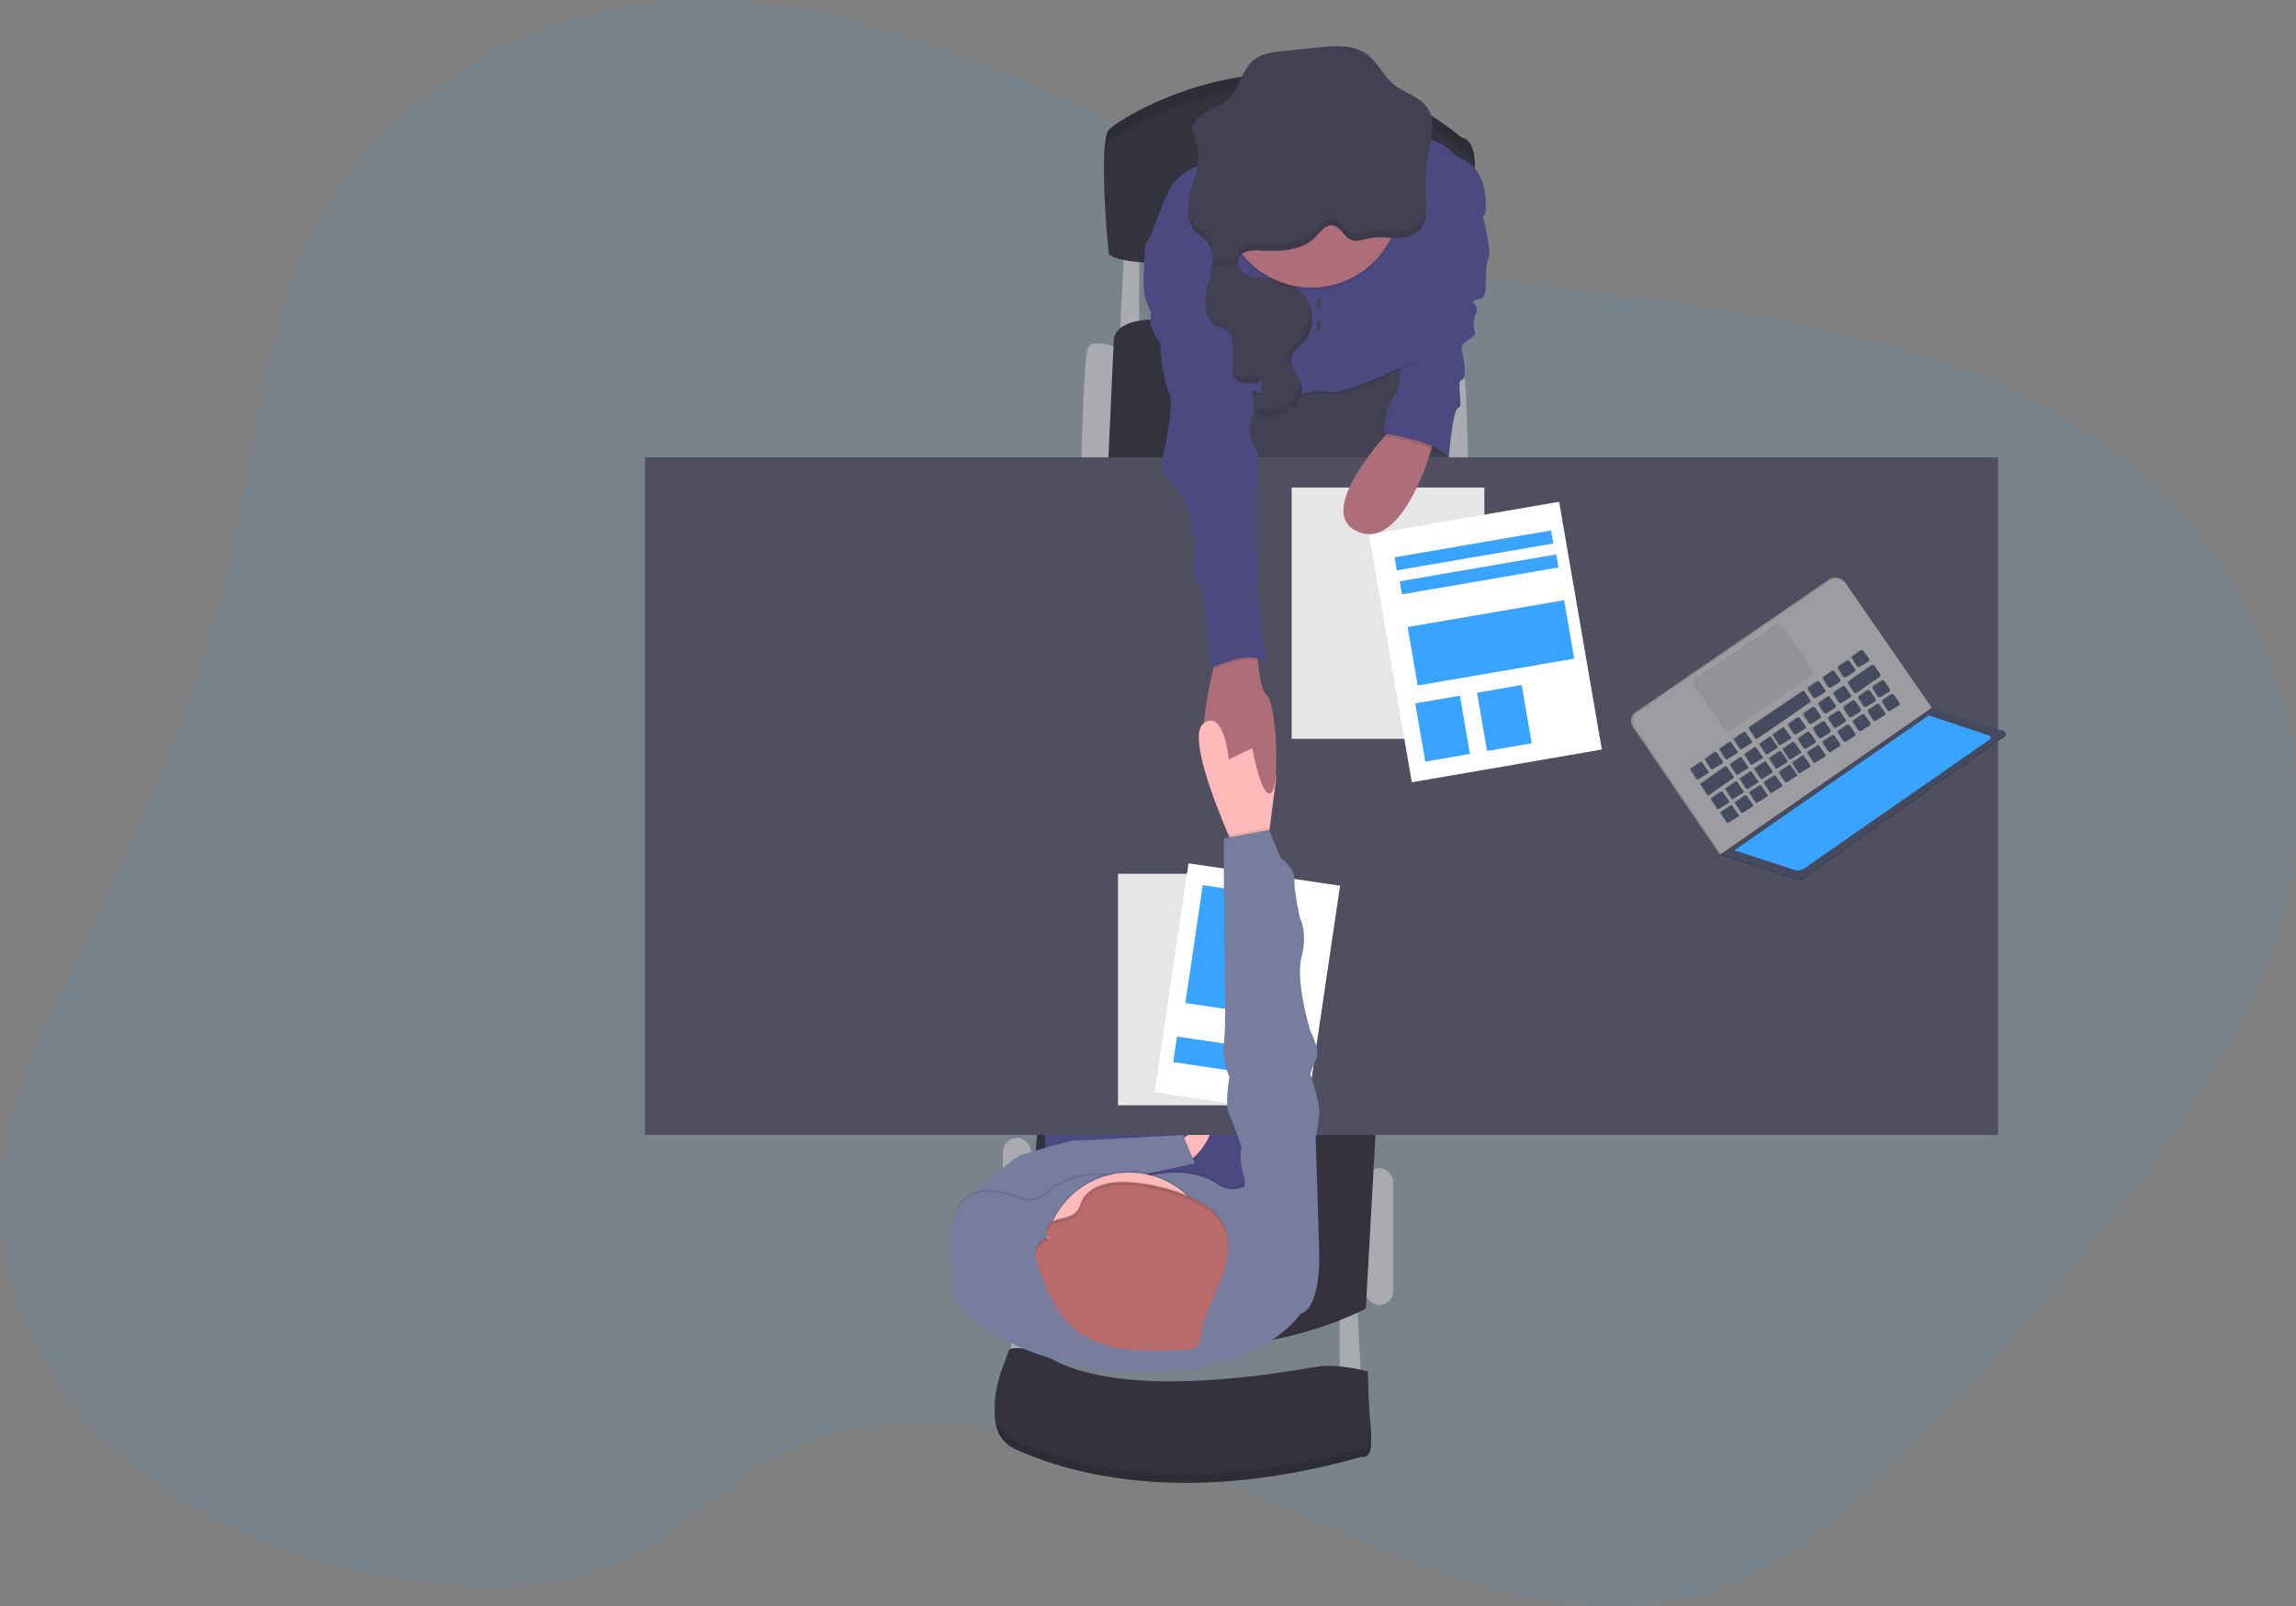 <svg viewBox="0 0 1084.15 758.57" xmlns="http://www.w3.org/2000/svg"><rect x="0" y="0" width="1084.15" height="758.57" fill="#808080" stroke="none"/><path d="m519.15 99.87c-44.07-16.76-90.64-30.76-138.18-29-69.9 2.58-137 41.91-169.86 99.66-27.88 48.93-31.32 106.28-43.33 160.58-14.78 66.89-43.14 130.48-73.42 192.65-16.26 33.4-33.42 67.52-36.09 104.13-3.7 50.83 22.27 101.48 63 135.29s94.82 51.65 149.11 55.54c28.89 2.07 59.08.15 84.74-12.43 27.15-13.31 46.94-37.36 74.2-50.48 25.26-12.16 54.81-13.86 83.17-12.28a394.64 394.64 0 0 1 108.58 21.6c39.64 13.92 76.5 34.09 116 48.21s83.74 22 124.16 10.22c38-11.07 68-37.95 95.05-65.17a1155.18 1155.18 0 0 0 121.22-143.39c24.41-34.21 47.13-70.3 57.92-110.17 20.64-76.23-7.76-162.23-70.75-214.29-52.19-43.13-122.23-61.85-190.79-73.21-62.52-10.36-134.81-11-192.36-38-54.88-25.78-104.82-57.56-162.37-79.46z" fill="#38a4ff" opacity=".1" transform="translate(-57.92 -70.71)"/><path d="m632.58 619v36.33h10.33l-2-39z" fill="#aaabb0"/><path d="m477.41 611.67v36.33h10.34l-2-39z" fill="#aaabb0"/><rect fill="#aaabb0" height="64.67" rx="6.67" width="13.33" x="644.58" y="551.67"/><rect fill="#aaabb0" height="79" rx="6.67" width="13.33" x="473.58" y="537.33"/><path d="m732.84 235.38s13.33-5.67 15.33 0 3 54.67 3 54.67h-12.67z" fill="#aaabb0" transform="translate(-57.92 -70.71)"/><path d="m586.84 235.38s-13.34-5.67-15.34 0-3 54.67-3 54.67h12.67z" fill="#aaabb0" transform="translate(-57.92 -70.71)"/><path d="m530.91 116-2 40.67h9v-41.67z" fill="#aaabb0"/><path d="m581.17 290.05 2.67-58.67s-1-13 30.66-9 124.34 12 124.34 12v55.67z" fill="#33323d" transform="translate(-57.92 -70.71)"/><path d="m707.84 599.05-5 89.66s-73.34 40.67-162.34 2l8-94.33z" fill="#33323d" transform="translate(-57.92 -70.71)"/><path d="m580.25 175.33 1.66 58h103.34l-6-76.66z" fill="#444053"/><path d="m493.41 490h97.34v123.33h-97.34z" fill="#4c4981"/><path d="m612.84 611.05s14-11 16.33-7.67-8.32 17.67-12.66 16-3.67-8.33-3.67-8.33z" fill="#ffb9b9" transform="translate(-57.92 -70.71)"/><path d="m304.51 216h638.97v320h-638.97z" fill="#504f60"/><g transform="translate(-57.92 -70.71)"><path d="m581.5 184.38s-5-46.67 0-52.33 89-59.34 166.67 3.66c0 0 7.33.34 6 17a200 200 0 0 0 .16 31.67s-167.16 12-172.83 0z" fill="#33323d"/><path d="m581.5 184.38s-5-46.67 0-52.33 89-59.34 166.67 3.66c0 0 7.33.34 6 17a200 200 0 0 0 .16 31.67s-167.16 12-172.83 0z" opacity=".1"/><path d="m581.5 190.38s-5-46.67 0-52.33 89-59.34 166.67 3.66c0 0 7.33.34 6 17a200 200 0 0 0 .16 31.67s-167.16 12-172.83 0z" fill="#33323d"/><path d="m757.17 169.05s5.33 20 3.67 23.33-1.36 12.67-1.36 12.67.36 6-2.31 6.66-5 1-2.84 3 0 5 0 5-1.17 4.67 0 7.67-6.84 4.25-6.16 8 2.92 14.33 0 14.67 1 13.33-1.63 13.33-4.5 23.33-4.5 23.33-18.5-15.66-30.83-11.33c0 0 1-13 5-17.67s2.79-16.66 2.79-16.66l19.84-59.67z" fill="#4c4981"/><path d="m658.17 444.83c-4.33 4.79-9-20.79-9-20.79s-12.33 17-20.33 5.67c-5.54-7.85-1.17-30.09 2-43 1.42-5.74 2.62-9.64 2.62-9.64l18-3s.06 3.92.46 8.68c.54 6.43 1.71 14.41 4.2 16.32 4.39 3.31 6.39 40.93 2.05 45.76z" fill="#ae6e79"/><path d="m648.84 145.38s-31.34-.33-39 16.33-8 22.34-11 25 32.66 16.67 32.66 16.67l1.67 57.33s7-7.09 18.33-3.88 25.67 0 25.67 0-.67-1.21 8.67 0 39-14.45 39-14.45.49-25.08-.17-30.42 21.16-44.58 21.16-44.58 17-16.33-.66-22c0 0-6.25-9.42-22.33-9.33s-74 9.33-74 9.33z" opacity=".1"/><path d="m648.84 144.38s-31.34-.33-39 16.33-8 22.34-11 25 32.66 16.67 32.66 16.67l1.67 57.33s7-7.09 18.33-3.88 25.67 0 25.67 0-.67-1.21 8.67 0 39-14.45 39-14.45 11.66-19 11-24.33 23.33-45.67 23.33-45.67 3.67-21.33-14-27c0 0-6.25-9.42-22.33-9.33s-74 9.33-74 9.33z" fill="#4c4981"/><path d="m652 382.72c-6.87-2.14-17.65 2.58-21.08 4 1.42-5.74 2.62-9.64 2.62-9.64l18-3s.03 3.92.46 8.64z" opacity=".1"/><path d="m608.5 185.71h-9.66s-2 20.34 0 26.34 3 5.13 2.33 9.57 4.67 11.24 4.67 11.24.66 16.76 4 23-3.67 34.22-3.67 34.22a40.26 40.26 0 0 0 8.33 13c5.67 5.66 8.67 26.66 7 34.66s4.67 11 4.67 11 2.67 37.34 3.67 37.34 20.33-10 26.33-1.34l-4.67-34.33.34-66.33s-6.34-8.34-3-15.67-2.67-24.67-2.67-24.67l-8.67-38.66z" fill="#4c4981"/><path d="m548.5 712.71s-14-3-14.33 0-16.67 33.67 3.67 42.67 74.66 28.33 163 3.33c0 0 5.66 2 4.33-10.33s-1.33-26-1.33-26-13.34-3.67-23.34-2.33-97 19-132-7.34z" fill="#33323d"/><path d="m548.5 712.71s-14-3-14.33 0-16.67 33.67 3.67 42.67 74.66 28.33 163 3.33c0 0 5.66 2 4.33-10.33s-1.33-26-1.33-26-13.34-3.67-23.34-2.33-97 19-132-7.34z" opacity=".1"/><path d="m548.5 708.71s-14-3-14.33 0-16.67 33.67 3.67 42.67 74.66 28.33 163 3.33c0 0 5.66 2 4.33-10.33s-1.33-26-1.33-26-13.34-3.67-23.34-2.33-97 19-132-7.34z" fill="#33323d"/><path d="m630.14 197.69c-.86 4.89-2.81 9.59-3.11 14.54s1.61 10.58 6.18 12.52a20.83 20.83 0 0 1 3.69 1.5c1.76 1.19 2.48 3.43 2.85 5.53a30.2 30.2 0 0 1 .35 8.22c-.25 2.76-.84 5.73.52 8.14 2.39 4.27 8.62 3.64 13.36 2.44l-1.63 12.63c-.13 1-.21 2.13.52 2.81a3.15 3.15 0 0 0 2.4.52c4.12-.26 8.36-.83 11.89-3s6.16-6.21 5.49-10.28c-.78-4.72-5.66-8.47-5-13.21.51-3.67 4.1-6 6.46-8.82 4.27-5.16 4.5-13 1.15-18.84s-9.82-9.46-16.48-10.12c-3.69-.37-7.53.08-11-1.2a8.34 8.34 0 0 1 -5.1-5.38" fill="#444053"/><path d="m513.84 642.38 3.49-7.6s18.84-17.55 23.17-18.78 22-6.59 24.67-6.59 51.34-2.67 51.34-2.67l5.66 13.34-61.08 13.41-20.59 15z" fill="#767d9f"/><path d="m660.59 437.71-3.19 24.55-1.23 9.45-14.33 2s-1.55-3.32-3.74-8.42c-6.65-15.48-19.17-47.4-11.91-52.91 9.65-7.34 12 17 12 17l11-5.34z" fill="#ffb9b9"/></g><path d="m527.91 412.67h72.37v109.33h-72.37z" fill="#fff"/><path d="m527.91 412.67h72.37v109.33h-72.37z" opacity=".1"/><path d="m610.8 483.38h72.37v109.33h-72.37z" fill="#fff" transform="matrix(.989 .146 -.146 .989 27.68 -159.51)"/><path d="m621.61 491.41h37.25v56.27h-37.25z" fill="#38a4ff" transform="matrix(.989 .146 -.146 .989 24.9 -158.72)"/><path d="m612.61 563.73h45.13v12.22h-45.13z" fill="#38a4ff" transform="matrix(.989 .146 -.146 .989 32.2 -157.44)"/><circle cx="619.25" cy="95" opacity=".1" r="41.83"/><circle cx="619.25" cy="94" fill="#ae6e79" r="41.83"/><path d="m642.68 195.71a4.76 4.76 0 0 1 .29-3.23c1.59-3.31 6.12-3.6 9.79-3.43 8.63.4 18.1.45 24.85-5 2.8-2.24 5.93-7.87 10-6.8 3.62.95 5.13 5.86 8.9 6.95 2.73.79 5.56-.47 8.34-1 4-.79 8.1-.13 12.16-.1s8.47-.74 11.24-3.71c3.74-4 3.13-10.25 2.8-15.73a84.69 84.69 0 0 1 1.43-21.14c1.36-6.92 3.45-14.66-.37-20.59-3.64-5.65-11.18-7.2-16.33-11.53-4.82-4-7.37-10.41-12.46-14.12-6.41-4.67-15.12-4-23-3.19l-17.1 1.82c-4.41.47-9 1-12.63 3.63-6.55 4.74-7.45 14.59-13.65 19.78-2.76 2.3-6.29 3.44-9.44 5.16s-6.19 4.44-6.55 8c-.3 3 1.32 5.77 2.11 8.66 1.87 6.9-1.05 14-2.92 20.95s-2.23 15.39 3.2 20c1.1.94 2.38 1.66 3.45 2.64 3.67 3.35 4.17 9 3.32 13.88" fill="#444053" transform="translate(-57.92 -70.71)"/><ellipse cx="622.66" cy="143.75" fill="#444053" rx="1" ry="2.5"/><ellipse cx="622.66" cy="154.17" fill="#444053" rx="1" ry="2.5"/><path d="m658.4 444.76c1.07-1.23 1.78-4.39 2.19-8.56l-11.92-14.86s5.05 28.81 9.73 23.42z" fill="#ae6e79" transform="translate(-57.92 -70.71)"/><path d="m671.84 690.38s-19.56 30.24-80.67 27c-57.57-3-85.67-31.33-84.33-41.33s-3.67-34.34 8.66-41.34c7.15-4.05 16.56-1.65 23.2 1.09a13.1 13.1 0 0 0 13.77-2.47c6.07-5.47 17.39-11.63 35.26-6.78a12.7 12.7 0 0 0 7-.13c7.44-2.27 25.15-6.21 38 2.54a13 13 0 0 0 13.92.53l.18-.11c6-3.67 34 31 34 31s1.34 26.67-8.99 30z" opacity=".1" transform="translate(-57.92 -70.71)"/><path d="m671.84 691.38s-19.56 30.24-80.67 27c-57.57-3-85.67-31.33-84.33-41.33s-3.67-34.34 8.66-41.34c7.15-4.05 16.56-1.65 23.2 1.09a13.1 13.1 0 0 0 13.77-2.47c6.07-5.47 17.39-11.63 35.26-6.78a12.7 12.7 0 0 0 7-.13c7.44-2.27 25.15-6.21 38 2.54a13 13 0 0 0 13.92.53l.18-.11c6-3.67 34 31 34 31s1.34 26.67-8.99 30z" fill="#767d9f" transform="translate(-57.92 -70.71)"/><circle cx="533.25" cy="592.67" opacity=".1" r="39.84"/><circle cx="533.25" cy="593.67" fill="#ffb9b9" r="39.84"/><path d="m579.75 629.94c-4.18 1.13-8.3 3.29-10.34 6.84-1.23 2.14-1.66 4.71-3.44 6.49-2.52 2.53-6.77 2.58-10.18 4s-5.66 6.42-2.32 8c-3.48.18-6.06 3.39-6.49 6.58s.78 6.37 1.95 9.41c3.82 9.84 7.93 20.11 16.35 27.11 13.72 11.42 34.4 10.89 52.83 9.68a8.64 8.64 0 0 0 4.33-1c2-1.32 2.25-3.85 2.58-6.07 1.39-9.48 6.53-18.09 9.89-27.14s4.74-19.68-.92-27.69c-8.33-11.88-40.22-20.01-54.24-16.21z" fill="#b96b6b" transform="translate(-57.92 -70.71)"/><path d="m657.4 462.26-1.23 9.45-14.33 2s-1.55-3.32-3.74-8.42l19.07-3.58z" opacity=".1" transform="translate(-57.92 -70.71)"/><path d="m672.5 671.05 8.34-9.67-1.67-53.33a86.51 86.51 0 0 0 1.67-11.67c.33-5.67-4.17-18.33-4.17-18.33a39.71 39.71 0 0 1 2.83-7.34c2-4-2.82-13-2.82-13s-7.18-23.33-4.18-35-.73-18.33-.73-18.33-2.93-13-2.6-18.33-6.67-10.34-6.67-10.34l-5.33-13-21.33 4v45s1.33 43 0 51.34 2.66 16.33 2.66 16.33-2.33 12.33-.33 17 6 16 6 16a26 26 0 0 0 .67 12.16c2 5.84 0 9.17 0 9.17z" fill="#767d9f" transform="translate(-57.92 -70.71)"/><g opacity=".1" transform="translate(-57.92 -70.71)"><path d="m732.51 139.23a84.66 84.66 0 0 0 -1.51 17.77 85.07 85.07 0 0 1 1.55-14.76c.88-4.44 2-9.22 1.76-13.65a83 83 0 0 1 -1.8 10.64z"/><path d="m626.82 180.51c-1.07-1-2.35-1.7-3.45-2.65-2.92-2.49-4.15-6.1-4.39-10-.29 5 .73 9.84 4.39 13 1.1.95 2.38 1.67 3.45 2.65a12.22 12.22 0 0 1 3.62 8.35c.29-4.2-.56-8.57-3.62-11.35z"/><path d="m623.63 143.17a18.85 18.85 0 0 0 -.54-6.29c-.58-2.14-1.62-4.23-2-6.38 0 .23-.08.47-.11.72-.29 3 1.33 5.77 2.11 8.66a17 17 0 0 1 .54 3.29z"/><path d="m728.28 176.1c-2.77 3-7.18 3.74-11.24 3.71s-8.17-.69-12.16.11c-2.78.56-5.61 1.81-8.34 1-3.77-1.09-5.28-6-8.89-6.95-4.11-1.08-7.24 4.55-10 6.79-6.75 5.4-16.22 5.35-24.85 5-3.67-.17-8.2.12-9.78 3.44a4.64 4.64 0 0 0 -.29 3.23l-12.22 1.92a23.71 23.71 0 0 1 -.33 3l12.55-2a4.64 4.64 0 0 1 .29-3.23c1.58-3.32 6.11-3.61 9.78-3.44 8.63.4 18.1.45 24.85-5 2.8-2.24 5.93-7.87 10-6.79 3.61.94 5.12 5.86 8.89 6.95 2.73.78 5.56-.47 8.34-1 4-.8 8.1-.14 12.16-.11s8.47-.74 11.24-3.71 3.17-7.4 3-11.72c-.12 3.35-.81 6.45-3 8.8z"/></g><g opacity=".1" transform="translate(-57.92 -70.71)"><path d="m635.71 224.13a20.23 20.23 0 0 0 -3.69-1.5 9.55 9.55 0 0 1 -4.83-4.94c.75 3.45 2.65 6.59 5.83 7.94a20.23 20.23 0 0 1 3.69 1.5 5.54 5.54 0 0 1 1.77 2.07c-.4-1.96-1.13-3.96-2.77-5.07z"/><path d="m652.79 248.46c-4.61 1.17-10.63 1.78-13.16-2.13a6.87 6.87 0 0 0 .8 2.69c2.16 3.85 7.44 3.72 11.93 2.77z"/><path d="m671.47 251.2c.64 4.06-2 8.11-5.5 10.24s-7.77 2.72-11.89 3a4.08 4.08 0 0 1 -1.94-.22 2.38 2.38 0 0 0 2.94 3.22c4.12-.26 8.36-.83 11.89-3s6.17-6.21 5.49-10.28a11.34 11.34 0 0 0 -.99-2.96z"/><path d="m675.91 215a16.46 16.46 0 0 1 -3 14.15c-2.36 2.86-5.95 5.15-6.46 8.82a8.33 8.33 0 0 0 1 4.87 6.5 6.5 0 0 1 0-1.87c.51-3.67 4.1-6 6.46-8.82 3.88-4.69 4.42-11.6 2-17.15z"/></g><g opacity=".1" transform="translate(-57.92 -70.71)"><path d="m555.8 648.81c3.4-1.41 7.65-1.46 10.18-4 1.78-1.78 2.21-4.35 3.44-6.48 2-3.56 6.15-5.71 10.33-6.84 14-3.8 45.92 4.32 54.24 16.09a21.85 21.85 0 0 1 3.82 12.08 22.58 22.58 0 0 0 -3.81-14.07c-8.32-11.77-40.21-19.89-54.24-16.09-4.18 1.13-8.3 3.28-10.33 6.84-1.23 2.13-1.66 4.7-3.44 6.48-2.53 2.53-6.78 2.58-10.18 4-2.59 1.07-4.51 4.23-3.81 6.35a6.88 6.88 0 0 1 3.8-4.36z"/><path d="m547 663.34c.42-3.2 3-6.4 6.49-6.58a2.66 2.66 0 0 1 -1.53-1.71 7.77 7.77 0 0 0 -5 6.29 10.57 10.57 0 0 0 0 2.45c.04-.15.04-.3.04-.45z"/></g><path d="m609.91 230.24h91v118.67h-91z" fill="#fff"/><path d="m609.91 230.24h91v118.67h-91z" opacity=".1"/><path d="m713.34 314.71h91v118.67h-91z" fill="#fff" transform="matrix(.986 -.17 .17 .986 -110.37 63.4)"/><path d="m727.88 400.99h21.38v27.88h-21.38z" fill="#38a4ff" transform="matrix(.986 -.17 .17 .986 -117.59 60.56)"/><path d="m757.04 395.97h21.38v27.88h-21.38z" fill="#38a4ff" transform="matrix(.986 -.17 .17 .986 -116.32 65.43)"/><path d="m721.04 359h74.64v27.88h-74.64z" fill="#38a4ff" transform="matrix(.99 -.17 .17 .99 -110.19 63.31)"/><path d="m713.09 326.36h74.64v6.22h-74.64z" fill="#38a4ff" transform="matrix(.99 -.17 .17 .99 -102.93 61.33)"/><path d="m715.5 337.64h74.64v6.22h-74.64z" fill="#38a4ff" transform="matrix(.99 -.17 .17 .99 -104.81 61.9)"/><path d="m719 268.71s-41.83 42-20.83 52.67 34.67-35.5 34.67-35.5l3.32-10.5z" fill="#ae6e79" transform="translate(-57.92 -70.71)"/><path d="m715.34 265-5.17 11.42s25.5 3.58 30.83 11.29l-3.16-20.15-3.75-8.6z" opacity=".1" transform="translate(-57.92 -70.71)"/><path d="m716.34 264-5.17 11.42s25.5 3.58 30.83 11.29l-3.16-20.15-3.75-8.6z" fill="#4c4981" transform="translate(-57.92 -70.71)"/><path d="m812.78 403.26-.55.38.76.34.82-.07.1-.57z" fill="#464a5f"/><path d="m812.78 403.26-.55.38.76.34.82-.07.1-.57z" opacity=".1"/><path d="m812.78 403.26-.56.36-.44-.54.27-.44.25-.08z" fill="#9c9ca1"/><path d="m812.78 403.26-.56.36-.44-.54.27-.44.25-.08z" opacity=".1"/><g transform="translate(-57.92 -70.71)"><path d="m969.13 404.86-40.94-59.13a4.87 4.87 0 0 0 -6.78-1.25l-91.26 62.64a4.89 4.89 0 0 0 -1.27 6.79l40.83 59.88z" fill="#9c9ca1"/><path d="m969.13 404.86-40.94-59.13a4.87 4.87 0 0 0 -6.78-1.25l-91.26 62.64a4.89 4.89 0 0 0 -1.27 6.79l40.83 59.88z" opacity=".1"/><path d="m970.13 405-40.94-59.13a4.88 4.88 0 0 0 -6.79-1.25l-91.25 62.68a4.9 4.9 0 0 0 -1.28 6.79l40.83 59.91z" fill="#9c9ca1"/><path d="m1004.35 416.69-34-10.92-99.44 68.93 34.54 11.3a5.23 5.23 0 0 0 4.63-.7l94.55-66.76a1 1 0 0 0 -.28-1.85z" fill="#464a5f"/><path d="m1004.35 416.69-34-10.92-99.44 68.93 34.54 11.3a5.23 5.23 0 0 0 4.63-.7l94.55-66.76a1 1 0 0 0 -.28-1.85z" opacity=".1"/><path d="m1004.14 416-34-10.93-99.44 68.93 34.54 11.28a5.19 5.19 0 0 0 4.63-.69l94.55-66.76a1 1 0 0 0 -.28-1.83z" fill="#464a5f"/><g opacity=".1"><path d="m954.07 402.36-2.51-3.6a1 1 0 0 0 -1.36-.25l-3.73 2.49a1 1 0 0 0 -.27 1.35l2.31 3.55a1 1 0 0 0 1.35.29l3.93-2.47a1 1 0 0 0 .28-1.36z"/><path d="m947.37 407-2.52-3.59a1 1 0 0 0 -1.36-.25l-3.72 2.51a1 1 0 0 0 -.28 1.35l2.31 3.55a1 1 0 0 0 1.35.3l3.94-2.47a1 1 0 0 0 .28-1.4z"/><path d="m940.33 411.87-2.52-3.59a1 1 0 0 0 -1.36-.25l-3.73 2.51a1 1 0 0 0 -.27 1.36l2.31 3.55a1 1 0 0 0 1.35.29l3.93-2.47a1 1 0 0 0 .29-1.4z"/><path d="m933.2 416.81-2.52-3.6a1 1 0 0 0 -1.35-.25l-3.73 2.52a1 1 0 0 0 -.27 1.35l2.31 3.55a1 1 0 0 0 1.34.3l3.94-2.48a1 1 0 0 0 .28-1.39z"/><path d="m926.08 421.74-2.52-3.59a1 1 0 0 0 -1.36-.25l-3.72 2.51a1 1 0 0 0 -.28 1.35l2.31 3.55a1 1 0 0 0 1.35.3l3.94-2.48a1 1 0 0 0 .28-1.39z"/><path d="m919.27 427.12-3.13-4.46a.45.45 0 0 0 -.63-.12l-4.58 3.09a.45.45 0 0 0 -.13.63l2.87 4.41a.46.46 0 0 0 .63.14l4.84-3a.46.46 0 0 0 .13-.69z"/><path d="m912.15 432.05-3.15-4.46a.46.46 0 0 0 -.64-.12l-4.58 3.09a.46.46 0 0 0 -.12.63l2.87 4.41a.44.44 0 0 0 .63.14l4.83-3a.45.45 0 0 0 .16-.69z"/><path d="m905.84 436.42-3.13-4.42a.46.46 0 0 0 -.63-.11l-4.58 3.08a.47.47 0 0 0 -.13.64l2.87 4.41a.47.47 0 0 0 .63.14l4.84-3a.46.46 0 0 0 .13-.74z"/><path d="m898.78 441.3-3.13-4.46a.46.46 0 0 0 -.63-.11l-4.58 3.08a.46.46 0 0 0 -.13.64l2.87 4.41a.47.47 0 0 0 .63.14l4.84-3a.47.47 0 0 0 .13-.7z"/><path d="m891.94 446-3.13-4.46a.45.45 0 0 0 -.63-.12l-4.58 3.09a.45.45 0 0 0 -.13.63l2.87 4.41a.46.46 0 0 0 .63.14l4.84-3a.46.46 0 0 0 .13-.69z"/><path d="m885.1 450.78-3.1-4.47a.46.46 0 0 0 -.63-.11l-4.58 3.08a.46.46 0 0 0 -.13.64l2.87 4.41a.47.47 0 0 0 .63.14l4.84-3a.46.46 0 0 0 .1-.69z"/><path d="m878.26 455.51-3.13-4.46a.45.45 0 0 0 -.63-.12l-4.58 3.07a.45.45 0 0 0 -.13.63l2.87 4.41a.46.46 0 0 0 .63.14l4.84-3a.46.46 0 0 0 .13-.67z"/><path d="m949.57 395.85-2.52-3.6a1 1 0 0 0 -1.36-.25l-3.69 2.52a1 1 0 0 0 -.28 1.35l2.31 3.55a1 1 0 0 0 1.35.29l3.94-2.47a1 1 0 0 0 .25-1.39z"/><path d="m939.72 381.62-2.52-3.62a1 1 0 0 0 -1.35-.25l-3.73 2.51a1 1 0 0 0 -.28 1.35l2.31 3.55a1 1 0 0 0 1.35.3l3.94-2.47a1 1 0 0 0 .28-1.37z"/><path d="m942.86 400.49-2.52-3.59a1 1 0 0 0 -1.35-.25l-3.73 2.51a1 1 0 0 0 -.27 1.35l2.3 3.55a1 1 0 0 0 1.35.3l3.94-2.47a1 1 0 0 0 .28-1.4z"/><path d="m935.82 405.36-2.52-3.59a1 1 0 0 0 -1.36-.25l-3.72 2.48a1 1 0 0 0 -.28 1.36l2.31 3.55a1 1 0 0 0 1.35.29l3.94-2.47a1 1 0 0 0 .28-1.37z"/><path d="m928.69 410.3-2.51-3.6a1 1 0 0 0 -1.36-.25l-3.73 2.55a1 1 0 0 0 -.27 1.35l2.31 3.55a1 1 0 0 0 1.35.29l3.93-2.47a1 1 0 0 0 .28-1.42z"/><path d="m933.17 386.49-2.52-3.59a1 1 0 0 0 -1.35-.25l-3.73 2.51a1 1 0 0 0 -.28 1.35l2.31 3.55a1 1 0 0 0 1.35.3l3.94-2.47a1 1 0 0 0 .28-1.4z"/><path d="m926.13 391.37-2.52-3.6a1 1 0 0 0 -1.36-.25l-3.72 2.48a1 1 0 0 0 -.28 1.35l2.31 3.55a1 1 0 0 0 1.35.29l3.94-2.47a1 1 0 0 0 .28-1.35z"/><path d="m919 396.3-2.52-3.59a1 1 0 0 0 -1.35-.26l-3.73 2.55a1 1 0 0 0 -.27 1.35l2.31 3.55a1 1 0 0 0 1.35.3l3.93-2.48a1 1 0 0 0 .28-1.42z"/><path d="m921.57 415.23-2.52-3.59a1 1 0 0 0 -1.35-.26l-3.7 2.52a1 1 0 0 0 -.27 1.35l2.27 3.55a1 1 0 0 0 1.34.3l3.94-2.48a1 1 0 0 0 .29-1.39z"/><path d="m914.45 420.16-2.52-3.59a1 1 0 0 0 -1.36-.25l-3.72 2.51a1 1 0 0 0 -.28 1.35l2.31 3.55a1 1 0 0 0 1.35.3l3.94-2.47a1 1 0 0 0 .28-1.4z"/><path d="m907.64 425.54-3.13-4.46a.45.45 0 0 0 -.63-.12l-4.58 3.09a.45.45 0 0 0 -.13.63l2.87 4.41a.45.45 0 0 0 .63.14l4.84-3a.46.46 0 0 0 .13-.69z"/><path d="m901.33 429.91-3.13-4.47a.46.46 0 0 0 -.63-.11l-4.57 3.08a.47.47 0 0 0 -.13.64l2.87 4.41a.47.47 0 0 0 .63.14l4.84-3a.44.44 0 0 0 .12-.69z"/><path d="m894.27 434.79-3.13-4.46a.46.46 0 0 0 -.63-.11l-4.58 3.08a.45.45 0 0 0 -.13.63l2.87 4.42a.47.47 0 0 0 .63.14l4.84-3a.47.47 0 0 0 .13-.7z"/><path d="m887.43 439.53-3.13-4.46a.45.45 0 0 0 -.63-.12l-4.58 3.05a.45.45 0 0 0 -.13.63l2.87 4.41a.46.46 0 0 0 .63.14l4.84-3a.46.46 0 0 0 .13-.65z"/><path d="m931.13 398.59-2.52-3.59a1 1 0 0 0 -1.35-.25l-3.73 2.52a1 1 0 0 0 -.27 1.35l2.31 3.55a1 1 0 0 0 1.34.29l3.94-2.47a1 1 0 0 0 .28-1.4z"/><path d="m924 403.53-2.52-3.6a1 1 0 0 0 -1.36-.25l-3.72 2.52a1 1 0 0 0 -.28 1.35l2.31 3.55a1 1 0 0 0 1.35.3l3.94-2.48a1 1 0 0 0 .28-1.39z"/><path d="m916.89 408.46-2.52-3.59a1 1 0 0 0 -1.36-.25l-3.73 2.51a1 1 0 0 0 -.27 1.35l2.31 3.55a1 1 0 0 0 1.35.3l3.93-2.48a1 1 0 0 0 .29-1.39z"/><path d="m909.76 413.39-2.52-3.59a1 1 0 0 0 -1.35-.25l-3.73 2.51a1 1 0 0 0 -.27 1.35l2.31 3.59a1 1 0 0 0 1.34.3l3.94-2.47a1 1 0 0 0 .28-1.44z"/><path d="m903 418.77-3.13-4.46a.45.45 0 0 0 -.63-.12l-4.58 3.09a.46.46 0 0 0 -.13.63l2.87 4.42a.45.45 0 0 0 .63.13l4.84-3a.46.46 0 0 0 .13-.69z"/><path d="m896.65 423.14-3.13-4.47a.47.47 0 0 0 -.64-.11l-4.57 3.08a.47.47 0 0 0 -.13.64l2.87 4.41a.46.46 0 0 0 .63.14l4.84-3a.46.46 0 0 0 .13-.69z"/><path d="m889.59 428-3.13-4.47a.47.47 0 0 0 -.64-.11l-4.58 3.08a.48.48 0 0 0 -.13.64l2.88 4.41a.46.46 0 0 0 .63.14l4.83-3a.45.45 0 0 0 .14-.69z"/><path d="m882.75 432.76-3.13-4.46a.46.46 0 0 0 -.64-.12l-4.58 3.09a.46.46 0 0 0 -.12.63l2.87 4.41a.44.44 0 0 0 .63.14l4.83-3a.45.45 0 0 0 .14-.69z"/><path d="m880.59 444.26-3.13-4.46a.46.46 0 0 0 -.63-.11l-4.58 3.08a.45.45 0 0 0 -.13.63l2.87 4.42a.47.47 0 0 0 .63.14l4.84-3a.47.47 0 0 0 .13-.7z"/><path d="m873.75 449-3.13-4.46a.45.45 0 0 0 -.63-.12l-4.58 3.09a.45.45 0 0 0 -.13.63l2.87 4.41a.46.46 0 0 0 .63.14l4.84-3a.46.46 0 0 0 .13-.69z"/><path d="m884.49 420.66-3-4.2a.62.62 0 0 0 -.85-.15l-4.32 2.91a.61.61 0 0 0 -.17.85l2.7 4.15a.6.6 0 0 0 .84.19l4.57-2.87a.62.62 0 0 0 .23-.88z"/><path d="m877.65 425.4-2.95-4.2a.61.61 0 0 0 -.85-.16l-4.32 2.96a.6.6 0 0 0 -.17.84l2.7 4.16a.62.62 0 0 0 .84.19l4.57-2.87a.62.62 0 0 0 .18-.92z"/><path d="m870.81 430.14-2.95-4.21a.62.62 0 0 0 -.85-.15l-4.32 2.91a.61.61 0 0 0 -.17.85l2.7 4.15a.6.6 0 0 0 .84.19l4.57-2.87a.61.61 0 0 0 .18-.87z"/><path d="m864.06 435-3.13-4.47a.46.46 0 0 0 -.63-.11l-4.58 3.08a.47.47 0 0 0 -.13.64l2.87 4.41a.47.47 0 0 0 .63.14l4.84-3a.44.44 0 0 0 .13-.69z"/><path d="m945 388.85-2.71-3.85a1 1 0 0 0 -1.36-.24l-10.58 7.41a1 1 0 0 0 -.26 1.34l2.55 3.94a1 1 0 0 0 1.39.27l10.74-7.51a1 1 0 0 0 .23-1.36z"/><path d="m875.89 437.35-3.32-4.69a.45.45 0 0 0 -.64-.11l-11.42 8a.45.45 0 0 0 -.12.62l3.12 4.83a.46.46 0 0 0 .65.13l11.61-8.13a.47.47 0 0 0 .12-.65z"/><path d="m912.22 401.48-3.06-4.48a.46.46 0 0 0 -.63-.12l-25.36 17.12a.46.46 0 0 0 -.13.63l3.13 4.8a.46.46 0 0 0 .65.13l25.28-17.44a.46.46 0 0 0 .12-.64z"/></g><g fill="#464a5f"><path d="m954.74 402.48-2.52-3.6a1 1 0 0 0 -1.36-.25l-3.72 2.52a1 1 0 0 0 -.28 1.35l2.31 3.55a1 1 0 0 0 1.35.3l3.94-2.48a1 1 0 0 0 .28-1.39z"/><path d="m948 407.12-2.52-3.59a1 1 0 0 0 -1.35-.25l-3.73 2.51a1 1 0 0 0 -.28 1.35l2.31 3.55a1 1 0 0 0 1.35.3l3.94-2.47a1 1 0 0 0 .28-1.4z"/><path d="m941 412-2.52-3.59a1 1 0 0 0 -1.36-.25l-3.72 2.52a1 1 0 0 0 -.28 1.35l2.31 3.55a1 1 0 0 0 1.35.29l3.94-2.47a1 1 0 0 0 .28-1.4z"/><path d="m933.86 416.93-2.52-3.6a1 1 0 0 0 -1.35-.25l-3.73 2.52a1 1 0 0 0 -.26 1.4l2.31 3.55a1 1 0 0 0 1.35.3l3.93-2.48a1 1 0 0 0 .27-1.44z"/><path d="m926.74 421.86-2.52-3.59a1 1 0 0 0 -1.35-.25l-3.73 2.51a1 1 0 0 0 -.27 1.35l2.3 3.55a1 1 0 0 0 1.35.3l3.94-2.48a1 1 0 0 0 .28-1.39z"/><path d="m919.93 427.24-3.13-4.46a.45.45 0 0 0 -.63-.12l-4.58 3.09a.45.45 0 0 0 -.13.63l2.87 4.41a.46.46 0 0 0 .63.14l4.84-3a.46.46 0 0 0 .13-.69z"/><path d="m912.81 432.17-3.13-4.46a.46.46 0 0 0 -.64-.12l-4.57 3.09a.45.45 0 0 0 -.13.63l2.87 4.42a.45.45 0 0 0 .63.13l4.84-3a.47.47 0 0 0 .13-.69z"/><path d="m906.5 436.54-3.13-4.47a.46.46 0 0 0 -.63-.11l-4.58 3.04a.47.47 0 0 0 -.13.64l2.87 4.41a.47.47 0 0 0 .63.14l4.84-3a.46.46 0 0 0 .13-.65z"/><path d="m899.44 441.43-3.13-4.43a.46.46 0 0 0 -.63-.11l-4.58 3.08a.46.46 0 0 0 -.13.64l2.87 4.41a.47.47 0 0 0 .63.14l4.84-3a.46.46 0 0 0 .13-.73z"/><path d="m892.6 446.16-3.13-4.46a.45.45 0 0 0 -.63-.12l-4.58 3.09a.45.45 0 0 0 -.13.63l2.87 4.41a.45.45 0 0 0 .63.14l4.84-3a.46.46 0 0 0 .13-.69z"/><path d="m885.76 450.9-3.13-4.47a.46.46 0 0 0 -.63-.11l-4.58 3.08a.47.47 0 0 0 -.13.64l2.87 4.41a.47.47 0 0 0 .63.14l4.84-3a.46.46 0 0 0 .13-.69z"/><path d="m878.92 455.63-3.13-4.46a.45.45 0 0 0 -.63-.12l-4.58 3.09a.45.45 0 0 0 -.13.63l2.87 4.41a.45.45 0 0 0 .63.14l4.84-3a.46.46 0 0 0 .13-.69z"/><path d="m950.23 396-2.52-3.6a1 1 0 0 0 -1.35-.25l-3.73 2.52a1 1 0 0 0 -.27 1.35l2.3 3.55a1 1 0 0 0 1.35.3l3.94-2.48a1 1 0 0 0 .28-1.39z"/><path d="m940.38 381.74-2.52-3.59a1 1 0 0 0 -1.35-.25l-3.73 2.51a1 1 0 0 0 -.27 1.35l2.31 3.55a1 1 0 0 0 1.34.3l3.94-2.47a1 1 0 0 0 .28-1.4z"/><path d="m943.52 400.61-2.52-3.61a1 1 0 0 0 -1.35-.25l-3.73 2.51a1 1 0 0 0 -.27 1.35l2.31 3.55a1 1 0 0 0 1.34.3l3.94-2.47a1 1 0 0 0 .28-1.38z"/><path d="m936.48 405.48-2.48-3.59a1 1 0 0 0 -1.35-.25l-3.73 2.51a1 1 0 0 0 -.27 1.36l2.3 3.55a1 1 0 0 0 1.35.29l3.94-2.47a1 1 0 0 0 .24-1.4z"/><path d="m929.36 410.42-2.52-3.6a1 1 0 0 0 -1.36-.25l-3.72 2.52a1 1 0 0 0 -.28 1.35l2.31 3.55a1 1 0 0 0 1.35.3l3.94-2.48a1 1 0 0 0 .28-1.39z"/><path d="m933.83 386.61-2.52-3.61a1 1 0 0 0 -1.35-.25l-3.73 2.51a1 1 0 0 0 -.27 1.35l2.31 3.55a1 1 0 0 0 1.34.3l3.94-2.47a1 1 0 0 0 .28-1.38z"/><path d="m926.79 391.49-2.52-3.6a1 1 0 0 0 -1.35-.25l-3.73 2.52a1 1 0 0 0 -.28 1.35l2.31 3.55a1 1 0 0 0 1.35.3l3.94-2.48a1 1 0 0 0 .28-1.39z"/><path d="m919.67 396.42-2.52-3.59a1 1 0 0 0 -1.36-.25l-3.72 2.51a1 1 0 0 0 -.28 1.35l2.31 3.56a1 1 0 0 0 1.35.3l3.93-2.48a1 1 0 0 0 .29-1.4z"/><path d="m922.23 415.35-2.52-3.59a1 1 0 0 0 -1.35-.25l-3.73 2.49a1 1 0 0 0 -.27 1.35l2.31 3.55a1 1 0 0 0 1.34.3l3.94-2.48a1 1 0 0 0 .28-1.37z"/><path d="m915.11 420.28-2.52-3.59a1 1 0 0 0 -1.35-.25l-3.73 2.56a1 1 0 0 0 -.28 1.35l2.31 3.55a1 1 0 0 0 1.35.3l3.94-2.47a1 1 0 0 0 .28-1.45z"/><path d="m908.3 425.66-3.13-4.46a.45.45 0 0 0 -.63-.12l-4.54 3.09a.45.45 0 0 0 -.13.63l2.87 4.41a.45.45 0 0 0 .63.14l4.84-3a.47.47 0 0 0 .09-.69z"/><path d="m902 430-3.13-4.47a.47.47 0 0 0 -.64-.11l-4.58 3.08a.48.48 0 0 0 -.13.64l2.88 4.41a.46.46 0 0 0 .63.14l4.83-3a.45.45 0 0 0 .14-.69z"/><path d="m894.93 434.92-3.13-4.47a.46.46 0 0 0 -.63-.11l-4.58 3.08a.47.47 0 0 0 -.13.64l2.87 4.41a.47.47 0 0 0 .63.14l4.84-3a.44.44 0 0 0 .13-.69z"/><path d="m888.1 439.65-3.1-4.46a.45.45 0 0 0 -.63-.12l-4.58 3.09a.46.46 0 0 0 -.13.63l2.87 4.41a.46.46 0 0 0 .63.14l4.84-3a.45.45 0 0 0 .1-.69z"/><path d="m931.79 398.72-2.51-3.6a1 1 0 0 0 -1.36-.25l-3.73 2.52a1 1 0 0 0 -.27 1.35l2.31 3.55a1 1 0 0 0 1.35.29l3.93-2.47a1 1 0 0 0 .28-1.39z"/><path d="m924.67 403.65-2.52-3.59a1 1 0 0 0 -1.35-.26l-3.73 2.52a1 1 0 0 0 -.27 1.35l2.31 3.55a1 1 0 0 0 1.34.3l3.94-2.48a1 1 0 0 0 .28-1.39z"/><path d="m917.55 408.58-2.55-3.58a1 1 0 0 0 -1.36-.25l-3.64 2.5a1 1 0 0 0 -.28 1.35l2.31 3.55a1 1 0 0 0 1.35.3l3.94-2.47a1 1 0 0 0 .23-1.4z"/><path d="m910.42 413.51-2.52-3.59a1 1 0 0 0 -1.35-.25l-3.73 2.51a1 1 0 0 0 -.27 1.35l2.31 3.55a1 1 0 0 0 1.34.3l3.94-2.47a1 1 0 0 0 .28-1.4z"/><path d="m903.62 418.89-3.13-4.46a.46.46 0 0 0 -.64-.12l-4.58 3.09a.46.46 0 0 0 -.13.63l2.87 4.42a.46.46 0 0 0 .64.13l4.83-3a.46.46 0 0 0 .14-.69z"/><path d="m897.31 423.26-3.13-4.46a.45.45 0 0 0 -.63-.12l-4.55 3.08a.47.47 0 0 0 -.13.64l2.87 4.41a.47.47 0 0 0 .63.14l4.84-3a.46.46 0 0 0 .1-.69z"/><path d="m890.25 428.15-3.13-4.47a.47.47 0 0 0 -.64-.11l-4.57 3.08a.47.47 0 0 0 -.13.64l2.87 4.41a.46.46 0 0 0 .63.14l4.84-3a.46.46 0 0 0 .13-.69z"/><path d="m883.41 432.88-3.13-4.46a.46.46 0 0 0 -.64-.12l-4.57 3.09a.45.45 0 0 0 -.13.63l2.87 4.42a.45.45 0 0 0 .63.13l4.84-3a.47.47 0 0 0 .13-.69z"/><path d="m881.26 444.39-3.13-4.47a.47.47 0 0 0 -.64-.11l-4.58 3.08a.47.47 0 0 0 -.13.64l2.87 4.41a.47.47 0 0 0 .63.14l4.84-3a.45.45 0 0 0 .14-.69z"/><path d="m874.42 449.12-3.13-4.46a.46.46 0 0 0 -.64-.12l-4.58 3.09a.46.46 0 0 0 -.13.63l2.87 4.41a.46.46 0 0 0 .64.14l4.83-3a.45.45 0 0 0 .14-.69z"/><path d="m885.15 420.79-2.95-4.21a.62.62 0 0 0 -.85-.15l-4.35 2.91a.62.62 0 0 0 -.17.85l2.7 4.16a.62.62 0 0 0 .85.18l4.56-2.87a.61.61 0 0 0 .21-.87z"/><path d="m878.31 425.52-2.95-4.2a.61.61 0 0 0 -.85-.16l-4.32 2.92a.61.61 0 0 0 -.17.84l2.7 4.16a.63.63 0 0 0 .85.19l4.57-2.87a.63.63 0 0 0 .17-.88z"/><path d="m871.47 430.26-3-4.21a.61.61 0 0 0 -.84-.15l-4.33 2.91a.62.62 0 0 0 -.17.85l2.7 4.16a.62.62 0 0 0 .85.18l4.57-2.87a.61.61 0 0 0 .22-.87z"/><path d="m864.73 435.13-3.13-4.47a.47.47 0 0 0 -.64-.11l-4.58 3.08a.47.47 0 0 0 -.12.64l2.87 4.41a.46.46 0 0 0 .63.14l4.84-3a.46.46 0 0 0 .13-.69z"/><path d="m945.67 389-2.67-3.86a1 1 0 0 0 -1.36-.24l-10.64 7.41a1 1 0 0 0 -.26 1.34l2.56 3.94a1 1 0 0 0 1.39.27l10.73-7.51a1 1 0 0 0 .25-1.35z"/><path d="m876.55 437.47-3.32-4.69a.45.45 0 0 0 -.64-.11l-11.42 8a.46.46 0 0 0 -.12.63l3.13 4.82a.46.46 0 0 0 .65.13l11.61-8.13a.47.47 0 0 0 .11-.65z"/><path d="m912.88 401.6-3-4.45a.47.47 0 0 0 -.64-.13l-25.35 17.1a.45.45 0 0 0 -.13.63l3.12 4.8a.46.46 0 0 0 .65.13l25.28-17.44a.46.46 0 0 0 .07-.64z"/></g><path d="m913 386.32-13.48-19.59a2.5 2.5 0 0 0 -3.46-.66l-37.13 24.93a2.51 2.51 0 0 0 -.67 3.49l13.74 20.15a2.5 2.5 0 0 0 3.49.66l36.87-25.51a2.49 2.49 0 0 0 .64-3.47z" opacity=".1"/><path d="m913.62 386.44-13.48-19.59a2.51 2.51 0 0 0 -3.46-.66l-37.08 24.95a2.5 2.5 0 0 0 -.68 3.49l13.7 20.13a2.5 2.5 0 0 0 3.49.66l36.89-25.51a2.49 2.49 0 0 0 .62-3.47z" fill="#939498"/><path d="m997.21 418.1-28.6-9.54-91.73 63.72 28.39 9.25a5.2 5.2 0 0 0 4.59-.68l87.61-60.92a1 1 0 0 0 -.26-1.83z" fill="#38a4ff"/></g></svg>
